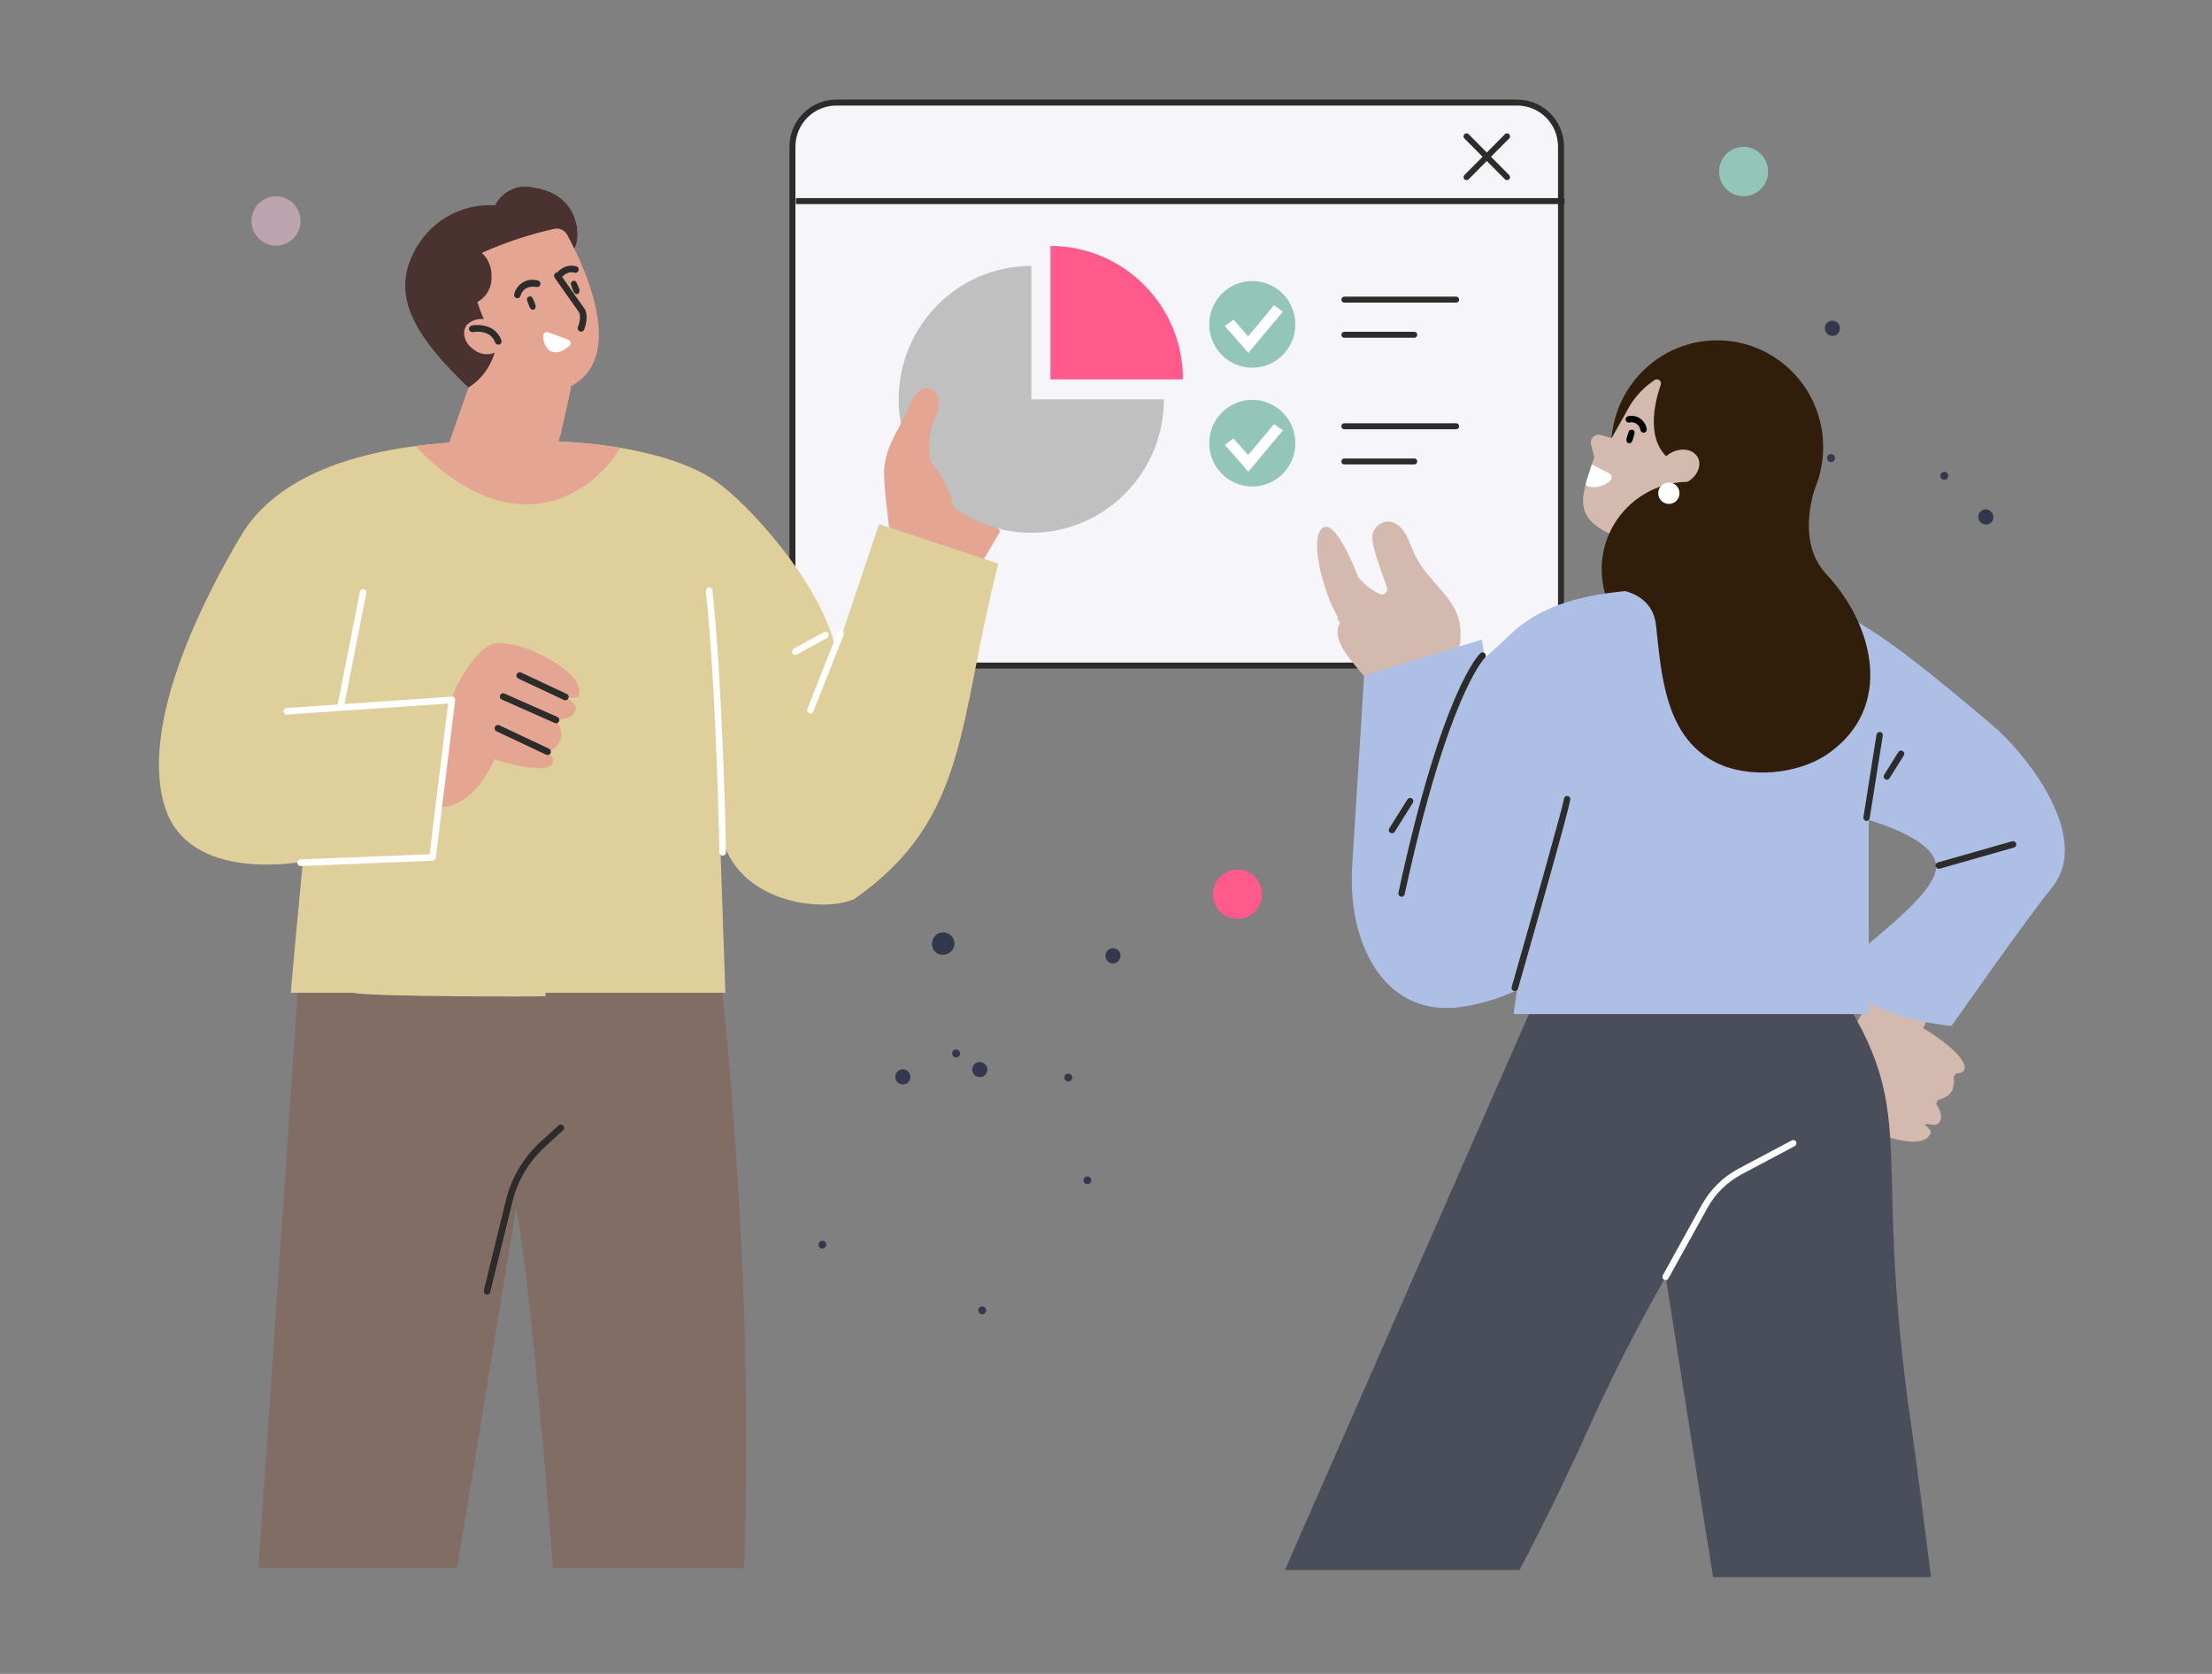 <?xml version="1.0" encoding="UTF-8"?>
<svg xmlns="http://www.w3.org/2000/svg" width="370" height="280" viewBox="0 0 370 280">
  <rect x="0" y="0" width="370" height="280" fill="#808080" stroke="none"/>
  <defs>
    <style>
      .cls-1, .cls-2, .cls-3, .cls-4, .cls-5, .cls-6 {
        stroke: #2c2c2b;
      }

      .cls-1, .cls-7 {
        fill: #fff;
      }

      .cls-2, .cls-5 {
        fill: none;
      }

      .cls-8 {
        mix-blend-mode: multiply;
      }

      .cls-8, .cls-9, .cls-10 {
        fill: #e4a592;
      }

      .cls-8, .cls-11 {
        isolation: isolate;
      }

      .cls-12, .cls-4 {
        fill: #93c5b9;
      }

      .cls-3 {
        fill: #f5f5fa;
      }

      .cls-13 {
        fill: #ff5a8b;
      }

      .cls-14 {
        fill: #bca4ae;
      }

      .cls-9, .cls-15, .cls-16, .cls-17 {
        fill-rule: evenodd;
      }

      .cls-18 {
        fill: #4a4e5b;
      }

      .cls-19 {
        fill: silver;
      }

      .cls-20 {
        opacity: 0;
      }

      .cls-15, .cls-21 {
        fill: #d4baae;
      }

      .cls-5 {
        stroke-linecap: round;
      }

      .cls-16 {
        fill: #dfd09b;
      }

      .cls-22 {
        fill: #adbfe5;
      }

      .cls-6 {
        fill: #c4936e;
      }

      .cls-23 {
        fill: #33384d;
      }

      .cls-24 {
        fill: #301e0a;
      }

      .cls-25 {
        fill: #4a3230;
      }

      .cls-17 {
        fill: #826d64;
      }

      .cls-26 {
        fill: #2c2c2b;
      }
    </style>
  </defs>
  <g class="cls-11">
    <g id="Layer_1" data-name="Layer 1">
      <g id="Group_601638" data-name="Group 601638">
        <g id="Group_601609" data-name="Group 601609">
          <g id="Group_601527" data-name="Group 601527">
            <path id="Rectangle_30371" data-name="Rectangle 30371" class="cls-3" d="M139.87,17.16h113.92c4.04,0,7.32,3.3,7.32,7.37v79.43c0,4.07-3.28,7.37-7.32,7.37h-113.92c-4.04,0-7.32-3.3-7.32-7.37V24.53c0-4.07,3.28-7.37,7.32-7.37Z"/>
            <path id="Path_508932" data-name="Path 508932" class="cls-2" d="M133.14,33.64h128.55"/>
          </g>
          <g id="Group_601528" data-name="Group 601528">
            <path id="Path_508934" data-name="Path 508934" class="cls-5" d="M245.31,22.81l6.77,6.82"/>
            <path id="Path_508935" data-name="Path 508935" class="cls-5" d="M252.08,22.81l-6.77,6.82"/>
          </g>
        </g>
        <g id="Group_598266" data-name="Group 598266" class="cls-20">
          <path id="Rectangle_30346" data-name="Rectangle 30346" class="cls-4" d="M152.08,34.82h36.9c3.04,0,5.5,2.48,5.5,5.54v27.76c0,3.06-2.46,5.54-5.5,5.54h-36.9c-3.04,0-5.5-2.48-5.5-5.54v-27.76c0-3.06,2.46-5.54,5.5-5.54Z"/>
          <path id="Path_505612" data-name="Path 505612" class="cls-6" d="M194.49,68.11v-12.19s-7.3,10.08-23.96.12c-16.65-9.96-23.96-.36-23.96,0v12.08c0,3.06,2.44,5.53,5.46,5.54h37.01c3,0,5.45-2.48,5.46-5.54h-.01Z"/>
          <path id="Path_505613" data-name="Path 505613" class="cls-1" d="M188.07,43.02c1.18,3.06-1.41,5.93-4.41,5.25-1.44-.33-2.58-1.53-2.85-2.99-.46-2.45,1.39-4.58,3.74-4.58h0c1.52,0,2.97.88,3.52,2.32h0Z"/>
        </g>
      </g>
      <g id="Group_601636" data-name="Group 601636">
        <g id="Group_598248" data-name="Group 598248">
          <path id="Path_505586" data-name="Path 505586" class="cls-23" d="M178.16,180.65c-.21-.29-.16-.69.13-.92.28-.22.69-.16.92.11.22.28.19.69-.09.92,0,0-.01,0-.02.01-.29.22-.7.16-.92-.12h-.01Z"/>
        </g>
        <g id="Group_598249" data-name="Group 598249">
          <path id="Path_505587" data-name="Path 505587" class="cls-23" d="M181.3,197.72c-.15-.33,0-.73.33-.88.3-.14.68-.02.84.27.16.33.05.73-.28.89h0c-.08.05-.16.07-.26.08-.08,0-.18,0-.26-.04-.16-.06-.3-.18-.37-.33h0Z"/>
        </g>
        <g id="Group_598250" data-name="Group 598250">
          <path id="Path_505588" data-name="Path 505588" class="cls-23" d="M159.3,176.4c-.11-.35.09-.72.44-.82.35-.11.71.09.82.45s-.09.72-.44.82c-.35.11-.71-.09-.82-.45Z"/>
        </g>
        <g id="Group_598251" data-name="Group 598251">
          <path id="Path_505589" data-name="Path 505589" class="cls-23" d="M163.65,219.25c-.04-.36.22-.68.58-.72.35-.04.68.22.72.58s-.2.68-.56.73h-.02c-.36.04-.69-.22-.72-.6h0Z"/>
        </g>
        <g id="Group_598252" data-name="Group 598252">
          <path id="Path_505590" data-name="Path 505590" class="cls-23" d="M136.9,208.15c.01-.18.11-.33.23-.45.06-.06.14-.09.22-.12s.16-.04.26-.04c.35.02.63.33.61.69h0c-.02.36-.34.65-.7.62h0c-.09,0-.18-.04-.26-.07s-.14-.09-.2-.16c-.12-.13-.16-.31-.15-.48h-.01Z"/>
        </g>
        <g id="Group_598253" data-name="Group 598253">
          <path id="Path_505591" data-name="Path 505591" class="cls-23" d="M185.19,160.7c-.21-.26-.3-.59-.28-.93.01-.16.06-.32.13-.46.06-.11.13-.21.21-.29.02-.04.06-.06.08-.09.25-.22.56-.33.89-.32s.64.15.88.4.35.56.33.91c-.02.35-.19.67-.44.91-.04.04-.07.06-.11.08s-.08.05-.12.07c-.07.05-.15.08-.23.11-.16.05-.33.07-.49.06-.34-.02-.64-.19-.85-.45h.01Z"/>
        </g>
        <g id="Group_598254" data-name="Group 598254">
          <path id="Path_505592" data-name="Path 505592" class="cls-23" d="M162.66,179.26c-.05-.16-.06-.33-.04-.49.02-.16.07-.32.15-.47.15-.29.41-.51.72-.6.08-.02.16-.04.25-.05h.25c.16,0,.32.06.46.13.3.14.53.4.64.72.12.32.09.67-.06.97-.08.15-.18.28-.3.4-.06.06-.14.11-.21.14-.39.2-.85.21-1.24.01-.14-.07-.27-.18-.37-.31s-.19-.28-.22-.45h-.02Z"/>
        </g>
        <g id="Group_598255" data-name="Group 598255">
          <path id="Path_505593" data-name="Path 505593" class="cls-23" d="M149.75,179.95c.06-.33.23-.62.49-.82.13-.09.27-.16.42-.21s.33-.06.49-.05c.33.04.62.2.83.46s.32.59.29.92c-.02.34-.19.65-.44.86-.27.21-.62.31-.96.27-.18-.01-.34-.07-.5-.15-.14-.08-.27-.2-.37-.33-.21-.27-.29-.61-.23-.94h-.01Z"/>
        </g>
        <g id="Group_598256" data-name="Group 598256">
          <path id="Path_505594" data-name="Path 505594" class="cls-23" d="M156.02,158.6c-.18-.46-.16-.98.01-1.44.08-.22.21-.41.36-.59s.34-.32.55-.42c.11-.05.22-.09.34-.12s.22-.05.34-.06c.23-.01.47.01.68.08.22.07.44.18.63.33.2.15.36.34.49.55s.21.46.23.71,0,.49-.08.73c-.08.25-.21.47-.37.66-.08.11-.19.2-.29.27-.11.08-.23.15-.35.21-.25.12-.51.19-.78.21-.26,0-.5-.04-.75-.12-.47-.16-.84-.54-1.02-1h.01Z"/>
        </g>
      </g>
      <path id="Path_509059" data-name="Path 509059" class="cls-12" d="M287.55,28.69c0,2.28,1.83,4.13,4.1,4.13s4.1-1.85,4.1-4.13-1.83-4.13-4.1-4.13-4.1,1.85-4.1,4.13h0Z"/>
      <path id="Path_509060" data-name="Path 509060" class="cls-14" d="M42.07,36.96c0,2.28,1.83,4.13,4.1,4.13s4.1-1.85,4.1-4.13-1.83-4.13-4.1-4.13-4.1,1.85-4.1,4.13h0Z"/>
      <g id="Group_601642" data-name="Group 601642">
        <g id="Group_598258" data-name="Group 598258">
          <path id="Path_505598" data-name="Path 505598" class="cls-23" d="M306.62,77.19c.3-.19.4-.6.21-.91-.19-.31-.58-.41-.9-.22-.3.18-.41.58-.23.89,0,0,0,.01.01.02.19.32.6.41.91.22h0Z"/>
        </g>
        <g id="Group_598259" data-name="Group 598259">
          <path id="Path_505599" data-name="Path 505599" class="cls-23" d="M325.75,79.99c.22-.29.16-.71-.13-.93-.29-.22-.7-.16-.92.13s-.16.71.13.93c.29.22.7.16.92-.13Z"/>
        </g>
        <g id="Group_598260" data-name="Group 598260">
          <path id="Path_505600" data-name="Path 505600" class="cls-23" d="M307.13,56.04c.28-.16.49-.45.58-.77.05-.15.06-.32.05-.47,0-.08-.02-.15-.05-.24-.01-.04-.02-.08-.05-.12s-.04-.08-.05-.12c-.15-.29-.41-.52-.71-.61-.32-.11-.67-.08-.96.06-.3.14-.53.4-.63.73s-.07.69.08,1c.02.04.05.08.07.12s.05.07.08.11c.16.2.39.34.62.41.32.11.67.06.96-.11h0Z"/>
        </g>
        <g id="Group_598261" data-name="Group 598261">
          <path id="Path_505601" data-name="Path 505601" class="cls-23" d="M304.16,101.85c.09-.14.16-.29.21-.46.04-.16.05-.33.02-.48-.04-.33-.21-.62-.47-.82-.07-.05-.14-.09-.21-.13s-.15-.06-.22-.08c-.15-.05-.32-.06-.47-.05-.33.02-.63.19-.85.44-.22.26-.33.59-.28.93.02.16.07.33.15.48.04.08.09.15.14.21.06.07.13.13.2.18.27.21.62.32.96.28.16-.02.32-.07.46-.15.15-.08.27-.2.37-.34h-.01Z"/>
        </g>
        <g id="Group_598262" data-name="Group 598262">
          <path id="Path_505602" data-name="Path 505602" class="cls-23" d="M333.4,86.74c.07-.33,0-.67-.18-.95-.08-.13-.2-.25-.32-.34-.13-.09-.28-.18-.43-.21-.32-.08-.65-.04-.93.13-.29.16-.5.44-.6.75-.09.32-.06.67.12.97s.47.51.81.6c.16.05.35.06.53.04.16-.02.33-.08.47-.18.29-.18.49-.46.56-.8h-.02Z"/>
        </g>
      </g>
      <path id="Path_508549" data-name="Path 508549" class="cls-10" d="M167.32,88.84l-3.34,5.7-7.22-3.64.78-12.54s9.78,10.48,9.78,10.48Z"/>
      <g id="Group_601388" data-name="Group 601388">
        <path id="Path_508555" data-name="Path 508555" class="cls-17" d="M43.22,262.31h33.23l9.89-60.28c2.75,14.69,6.16,60.28,6.16,60.28h31.95c1.92-49.88-4.01-99.77-4.01-99.77l-15.69-4.25-18.49-.46-35.95.59-5.97,87.69-1.13,16.2Z"/>
      </g>
      <g id="Group_601641" data-name="Group 601641">
        <path id="Path_234483" data-name="Path 234483" class="cls-19" d="M172.51,44.48v22.32h22.17c0,12.85-10.79,23.16-23.75,22.26-10.93-.76-19.79-9.67-20.55-20.68-.89-13.04,9.35-23.9,22.12-23.9h0Z"/>
        <path id="Path_234485" data-name="Path 234485" class="cls-13" d="M175.71,41.14c12.25,0,22.17,9.99,22.17,22.32h-22.17v-22.32Z"/>
      </g>
      <path id="Path_508552" data-name="Path 508552" class="cls-10" d="M148.75,88.4s-1.09-8.07-.84-10.18c.49-4.26,2.64-6.46,4.52-10.97,1.81-4.36,6.17-1.97,4.13,2.28-1.78,3.7-1.09,7.91-.57,8.15s6.29,8.19,3.02,15.67l-10.25-4.93h0Z"/>
      <path id="Path_508556" data-name="Path 508556" class="cls-26" d="M81.41,216.53c.28.04.54-.14.6-.41l3.7-15.09c.86-3.55,2.78-6.77,5.48-9.23l2.98-2.72c.22-.2.25-.55.04-.79-.2-.22-.55-.25-.78-.04h0l-2.98,2.72c-2.86,2.6-4.9,6-5.82,9.78l-3.7,15.09c-.07.29.11.6.4.67h0s.05,0,.07.01h.02Z"/>
      <path id="Path_508557" data-name="Path 508557" class="cls-16" d="M147.04,87.67l-7.21,21.45c-1.55-9.65-12.66-22.87-19.24-28-8.34-6.51-25.3-7.17-25.3-7.17,0,0-14.61-.35-18.23-.06-6.07.48-28.3,1.53-36.73,15.68-6.12,10.29-17.14,31.56-12.73,45.47,4.06,12.81,23.06,9.08,23.06,9.08,0,0-2.15,22.67-2,21.95h10.53c2.12.67,32.6.69,32.1.54-.01,0-.04-.06-.07-.54h30.11l-1.02-29.71c.21,14.35,16.82,16.61,22.58,14.03,19.32-13.52,17.26-29.61,24.11-56.12l-19.94-6.59h-.04Z"/>
      <path id="Path_508558" data-name="Path 508558" class="cls-7" d="M120.89,143.12c.3,0,.55-.25.55-.56h0c0-.27-.48-26.85-2.27-43.81-.04-.31-.3-.53-.61-.49-.3.04-.53.31-.49.61,1.79,16.91,2.26,43.45,2.26,43.72,0,.31.25.54.55.54h.01Z"/>
      <path id="Path_508559" data-name="Path 508559" class="cls-7" d="M135.56,119.32c.22,0,.43-.14.51-.35l5.04-12.76c.12-.28-.02-.61-.3-.72s-.61.02-.71.31l-5.04,12.76c-.12.28.02.61.3.72h0c.07.02.13.05.2.05Z"/>
      <path id="Path_508560" data-name="Path 508560" class="cls-7" d="M133.02,109.56c.09,0,.19-.02.27-.07l5.05-2.79c.27-.15.36-.48.22-.75-.15-.27-.48-.36-.75-.22h0l-5.05,2.79c-.27.14-.36.48-.22.75.09.18.28.29.49.29h-.01Z"/>
      <path id="Path_508561" data-name="Path 508561" class="cls-7" d="M57.03,118.45c.26,0,.49-.19.54-.45l3.7-18.77c.06-.29-.13-.59-.42-.66-.29-.06-.58.13-.65.42h0s-3.7,18.79-3.7,18.79c-.06.31.14.59.43.65h.11v.02Z"/>
      <path id="Path_508562" data-name="Path 508562" class="cls-10" d="M96.07,41.57c-.44-.92-.86-1.71-1.18-2.31-.42-.78-1.3-1.19-2.16-1.01-3.39.69-11.03,3.1-12.94,4.52-2.13,1.59-.12,8.59,2.21,12.81.22.41.41.85.53,1.29l-2.26,2.54-5.13,14.61,16.14,3.3,1.78-1.54,2.38-11.15c8.4-4.3,3.67-16.82.63-23.06Z"/>
      <path id="Path_508563" data-name="Path 508563" class="cls-26" d="M93.72,46.4c.15,0,.3-.06.41-.18.49-.54,1.24-.78,1.94-.62.29.11.6-.05.7-.34s-.05-.6-.34-.71c-1.12-.31-2.33.05-3.12.92-.21.22-.19.58.04.79.11.09.23.14.37.14Z"/>
      <g id="Group_601389" data-name="Group 601389">
        <path id="Path_508564" data-name="Path 508564" class="cls-26" d="M86.54,49.89c.26,0,.48-.19.54-.44.05-.19.47-1.79,2.68-1.44.3.05.58-.15.63-.46s-.15-.59-.46-.64c-1.69-.47-3.45.53-3.91,2.24,0,.02-.01.05-.02.07-.06.31.13.59.43.66.04,0,.07.01.12,0Z"/>
        <path id="Path_508565" data-name="Path 508565" class="cls-26" d="M88.47,51.09c-.12-.27-.22-.55-.3-.85-.09-.25.04-.53.28-.62.04-.01.08-.02.12-.02.15-.06.32-.01.41.12.04.05.07.09.11.15.13.27.25.54.35.82.16.26.2.56.11.86-.09.21-.34.32-.56.24-.32-.13-.39-.39-.5-.68h0Z"/>
        <path id="Path_508566" data-name="Path 508566" class="cls-26" d="M95.81,48.47c-.11-.28-.22-.55-.3-.85-.09-.25.04-.53.28-.62.04-.01.08-.02.12-.02.15-.06.32-.01.41.12.04.05.07.09.11.15.14.26.23.55.35.82.16.26.2.56.11.86-.09.21-.34.32-.56.24-.32-.13-.39-.39-.5-.68h0Z"/>
      </g>
      <path id="Path_508567" data-name="Path 508567" class="cls-7" d="M95.05,56.81c.32.12.48.47.36.79-.04.11-.11.2-.19.27-.72.59-2,1.59-3.32.77-.69-.61-1.06-1.51-1.03-2.44-.02-.34.25-.64.58-.65.08,0,.16,0,.25.04l3.33,1.22h.01Z"/>
      <path id="Path_508568" data-name="Path 508568" class="cls-26" d="M97.2,55.48c.22,0,.42-.14.51-.34.09-.24.91-2.37-.04-3.65-.77-1.04-3.97-5.65-4.01-5.7-.19-.25-.53-.29-.77-.11-.23.18-.28.49-.13.74.13.19,3.25,4.67,4.03,5.72.49.66.07,2.11-.11,2.57-.12.28.02.61.3.72.07.02.14.05.21.05h-.01Z"/>
      <path id="Path_508569" data-name="Path 508569" class="cls-8" d="M90.07,64.76c-.44-.09-.89.2-.97.65-.04.16-.01.33.05.48l4.57,7.06,1.82-8.15-5.47-.07v.02Z"/>
      <path id="Path_508570" data-name="Path 508570" class="cls-25" d="M88.96,31.32c-2.49-.49-5,.74-6.14,3.03-5.87-.39-11.36,2.92-13.82,8.3-3.47,7.3.74,13.92,9.35,22.18,2.09-1.31,3.63-3.33,4.35-5.71.21-1.22-.05-2.48-.72-3.53-.88-1.62-1.6-3.32-2.15-5.07,1.58-.85,2.51-2.54,2.38-4.34.05-1.47-.54-2.9-1.62-3.88,3.89-1.75,7.96-3.1,12.13-4.03.86-.18,1.74.24,2.16,1.01.33.6.74,1.39,1.18,2.31,1.1-1.57,1.19-9.2-7.09-10.25Z"/>
      <g id="Group_601390" data-name="Group 601390">
        <path id="Path_508571" data-name="Path 508571" class="cls-10" d="M83.83,58.27c-1.25,1.22-3.21,1.32-4.57.21-1.58-1.08-2.1-2.94-1.16-4.14,1.25-1.22,3.21-1.32,4.57-.21,1.58,1.08,2.1,2.94,1.16,4.14Z"/>
        <path id="Path_508572" data-name="Path 508572" class="cls-26" d="M83.35,57.65c.3,0,.55-.25.55-.55,0-.07-.01-.13-.04-.2-.95-2.55-3.67-2.71-4.98-2.44-.29.06-.49.35-.42.66.06.29.35.49.65.44h0c.12-.02,2.87-.56,3.72,1.73.08.21.29.36.51.36Z"/>
      </g>
      <path id="Path_508573" data-name="Path 508573" class="cls-9" d="M69.51,74.61c3.27-.42,5.97-.59,7.55-.72,3.62-.29,18.23.06,18.23.06,2.83.15,5.64.47,8.44.95l-.75,1.15s-5.56,9-16.19,8.26c-7.76-.54-14.32-6.52-17.3-9.71h.01Z"/>
      <g id="Group_601391" data-name="Group 601391">
        <path id="Path_508575" data-name="Path 508575" class="cls-9" d="M74.59,128.39l.99-11.52c1.25-3.85,4.16-7.58,5.94-8.75,3.8-2.48,17.45,4.61,15.15,8.38-.53.85-5.13-.93-2.1.08,1.03.67,1.74,1.32,1.76,1.82.07,1.92-3.31,2.01-3.31,2.01,0,0,1.58,2.3.49,3.83s-1.92,1.48-1.92,1.48c0,0,2.35,2.13-.41,2.68-2.76.55-8.46-1.39-8.46-1.39,0,0-3.17,8.02-9.2,8.02l1.06-6.65Z"/>
        <path id="Path_508576" data-name="Path 508576" class="cls-26" d="M94.57,117.14c.3,0,.55-.25.56-.55,0-.22-.13-.42-.33-.51l-7.63-3.58c-.28-.13-.61,0-.74.27s0,.61.27.74l7.63,3.58c.07.04.15.06.23.06h0Z"/>
        <path id="Path_508577" data-name="Path 508577" class="cls-26" d="M93.02,120.98c.3,0,.55-.26.55-.56,0-.21-.13-.41-.33-.49l-8.87-3.92c-.28-.12-.61,0-.72.28s0,.61.28.73h0l8.87,3.92c.07.04.14.05.22.05Z"/>
        <path id="Path_508578" data-name="Path 508578" class="cls-26" d="M91.59,126.29c.3,0,.55-.25.55-.55,0-.21-.13-.41-.32-.51l-8.27-3.9c-.27-.14-.61-.04-.75.24s-.04.61.23.75c.01,0,.04.01.05.02l8.27,3.9c.07.04.15.06.23.06h0Z"/>
      </g>
      <path id="Path_508579" data-name="Path 508579" class="cls-7" d="M50.28,144.87l22.09-.89c.27,0,.49-.21.53-.48l3.23-26.34c.02-.16-.04-.33-.14-.45-.12-.12-.27-.19-.43-.18l-27.66,1.9c-.3.04-.53.31-.49.61.04.28.28.51.56.49l26.99-1.85-3.1,25.21-21.6.87c-.3,0-.55.26-.54.56s.26.55.56.54h0Z"/>
      <g id="Group_601712" data-name="Group 601712">
        <g id="Group_601648" data-name="Group 601648">
          <path id="Path_508575-2" data-name="Path 508575-2" class="cls-15" d="M316.31,160.8l-6.91,12.42c-2.07,3.48-2.96,8.13-2.66,10.25.63,4.52,14.9,10.24,16.22,6.01.29-.95-4.07-3.28-1.32-1.66,1.18.34,2.13.46,2.52.14,1.48-1.2-.67-3.83-.67-3.83,0,0,2.76-.32,3.19-2.14.43-1.82-.14-2.42-.14-2.42,0,0,3.13.39,1.74-2.07-1.39-2.46-6.59-5.52-6.59-5.52,0,0,3.93-7.67-.02-12.25l-5.36,1.06h0Z"/>
          <path id="Path_508576-2" data-name="Path 508576-2" class="cls-21" d="M322.07,187.46c.2.22.19.58-.05.78-.16.14-.4.18-.6.09l-7.68-3.46c-.28-.13-.41-.45-.28-.73.13-.28.44-.41.72-.28l7.68,3.46c.07.04.14.08.2.14Z"/>
          <path id="Path_508577-2" data-name="Path 508577-2" class="cls-21" d="M323.93,183.77c.2.24.18.59-.06.78-.16.14-.4.18-.58.08l-8.76-4.17c-.28-.13-.4-.46-.26-.74.13-.28.46-.4.74-.26h0l8.76,4.17c.07.04.13.08.18.14h-.01Z"/>
          <path id="Path_508578-2" data-name="Path 508578-2" class="cls-21" d="M326.97,179.21c.2.24.18.58-.06.79-.16.14-.39.18-.58.09l-8.34-3.73c-.28-.11-.42-.44-.32-.72s.43-.42.71-.32c.01,0,.04.01.05.02l8.34,3.73c.07.04.14.08.2.14h0Z"/>
        </g>
        <g id="Group_601672" data-name="Group 601672">
          <g id="Group_601640" data-name="Group 601640">
            <path id="Path_505604" data-name="Path 505604" class="cls-21" d="M235.92,91.11c-1.88-5.38-5.4-4.23-6.26-2.07-.64,1.58,1.46,6.51,2.33,9.23.15.47-.12.98-.58,1.13-.23.07-.49.05-.7-.07-1.36-.66-2.55-1.6-3.51-2.77,0,0-3.81-10.3-6.09-8.16-2.28,2.14.81,12.51,3.16,15.51-1.62,2.39.75,5.4,2.2,7.16,3.14,3.83,6.21,7.06,6.21,7.06l10.38-5.72s2.29-5.58.68-9.65-5.91-6.27-7.79-11.65Z"/>
            <path id="Path_505624" data-name="Path 505624" class="cls-21" d="M228.56,108.43c-.14,0-.28-.06-.39-.16l-4.3-4.48c-.21-.21-.2-.55,0-.77.21-.21.55-.2.76.01l4.3,4.48c.21.21.2.55,0,.77-.11.09-.23.15-.37.15h0Z"/>
          </g>
          <g id="Group_601635" data-name="Group 601635">
            <ellipse id="Ellipse_1875" data-name="Ellipse 1875" class="cls-24" cx="287.23" cy="74.79" rx="17.73" ry="17.86"/>
            <path id="Path_509047" data-name="Path 509047" class="cls-21" d="M285.68,92.77c-2.03-.32-5.99-15.64-5.99-15.64-4.53-3.04-2.99-9.62-1.9-12.78.12-.35-.07-.74-.42-.86-.2-.07-.42-.04-.6.08-1.71,1.13-3.14,2.62-4.2,4.38-.3.53-2.98,5.33-2.98,5.33l-1.83-.52c-.7-.2-1.43.21-1.62.92-.06.22-.07.46,0,.68l.53,2.12c-2.08,6.67-4.62,10.76,5.84,14.03,1.12.35,0,6.03-.28,7.18l1.47,4.71,19.96,1.17-7.97-10.81h0Z"/>
            <path id="Path_509048" data-name="Path 509048" d="M272.15,73.08c.09-.28.16-.59.28-.87.08-.26.36-.4.62-.33.04.01.07.04.11.05.15.05.26.19.25.35,0,.06,0,.12-.01.19-.06.29-.14.59-.23.88-.09.32-.14.58-.44.75-.21.11-.47.04-.6-.16-.12-.28-.11-.6.04-.86h0Z"/>
            <path id="Path_509049" data-name="Path 509049" d="M274.91,72.36c-.26,0-.48-.19-.53-.44-.12-.82-.89-1.4-1.71-1.27-.05,0-.11.02-.15.04-.29.04-.56-.16-.6-.47-.04-.27.14-.53.41-.59,1.38-.32,2.75.54,3.07,1.93.01.06.02.12.04.18.06.29-.14.58-.43.64h-.11Z"/>
            <g id="Group_601627" data-name="Group 601627">
              <path id="Path_505582" data-name="Path 505582" class="cls-21" d="M277.96,80.19c.96,1.22,3.04,1.31,4.64.2,1.6-1.11,2.13-3,1.17-4.21-.96-1.21-3.04-1.31-4.64-.2-1.6,1.11-2.13,3-1.17,4.21Z"/>
              <path id="Path_505583" data-name="Path 505583" class="cls-21" d="M278.44,79.52c-.29,0-.54-.24-.54-.54,0-.06,0-.13.04-.19.95-2.59,3.7-2.75,5.03-2.47.29.06.48.34.42.64s-.34.48-.63.42c-.13-.02-2.94-.56-3.81,1.79-.08.21-.28.34-.5.34h0Z"/>
            </g>
            <path id="Path_509050" data-name="Path 509050" class="cls-24" d="M267.91,95.25c0,8.1,6.51,14.65,14.55,14.65s14.55-6.56,14.55-14.65-6.51-14.65-14.55-14.65-14.55,6.56-14.55,14.65h0Z"/>
            <path id="Path_509042" data-name="Path 509042" class="cls-18" d="M286.54,263.8l-7.92-50.2c-4.91,8.59-9.38,17.43-13.42,26.48-1.86,4.13-6.18,13.35-11.03,22.54h-39.25l45.45-103.52,33.06,4.51,9.59-4.51c20.24,27.52,9.17,27.97,16.75,79.96.63,4.32,1.86,13.85,3.23,24.75h-36.46.01Z"/>
            <path id="Path_509052" data-name="Path 509052" class="cls-7" d="M265.2,81.1c.28-1.06.67-2.19,1.06-3.41l2.84,1.44c.4.15.58.6.43,1-.05.12-.13.22-.22.31-.91.81-2.13,1.19-3.34,1.01-.27-.08-.54-.2-.78-.35h.01Z"/>
            <path id="Path_509040" data-name="Path 509040" class="cls-22" d="M226.17,144.95c1.37-21.28,2-31.95,2-31.95l19.69-6.01.49,3.07s2.77-2.44,3.63-3.31c5.5-5.57,13.68-8.73,32.92-8.2,4.74-.02,9.49.44,14.14,1.38,9.62,2.14,13.33,3.66,34.1,21.27,6.22,5.27,16.9,19.14,10,27.4-3.52,4.21-16.71,23.01-16.71,23.01,0,0-18.67-1.59-17.53-10.46,3.87-3.92,14.95-11.51,14.95-16.21s-11.27-7.76-11.27-7.76v32.45h-59.4l.55-4c-3.26,1.55-6.75,2.54-10.33,2.92-11.99,1.08-18.03-10.86-17.21-23.61h-.02Z"/>
            <path id="Path_509053" data-name="Path 509053" class="cls-26" d="M234.44,149.99s-.08,0-.12-.01c-.29-.06-.47-.35-.41-.64,7.33-33.88,13.46-39.84,13.72-40.08.22-.2.56-.19.76.04s.19.56-.04.77c-.08.08-6.19,6.24-13.39,39.51-.06.25-.27.42-.53.42h0Z"/>
            <path id="Path_509054" data-name="Path 509054" class="cls-26" d="M253.37,165.78s-.11,0-.15-.02c-.28-.08-.44-.38-.36-.67h0c3.44-12.01,8.57-30.2,8.73-31.4,0-.29.22-.54.53-.55.26,0,.48.16.54.42.04.16.15.67-8.75,31.83-.07.24-.28.39-.51.39h-.01Z"/>
            <path id="Path_509055" data-name="Path 509055" class="cls-26" d="M232.84,139.39c-.29,0-.54-.25-.54-.54,0-.11.02-.2.08-.28l3.04-4.85c.15-.25.49-.33.74-.16.25.15.33.49.16.74h0l-3.04,4.85c-.09.15-.27.25-.46.25h.01Z"/>
            <path id="Path_509044" data-name="Path 509044" class="cls-26" d="M312.23,137.33c-.29,0-.54-.25-.54-.54v-.08l2.19-13.82c.05-.29.32-.49.61-.45s.49.32.44.61l-2.19,13.82c-.05.26-.27.46-.53.46h.01Z"/>
            <path id="Path_509045" data-name="Path 509045" class="cls-24" d="M288.98,83.08l15.3-3.37s-4.58,10.15,1.22,16.35c7.95,8.5,11.37,22.26.27,30.02-5,3.48-13.17,4.21-18.66,1.51-8.53-4.2-9.21-14.58-10.1-22.95-.71-6.71-8.73-6.19-8.73-6.19l20.71-15.36h0Z"/>
            <path id="Path_509056" data-name="Path 509056" class="cls-7" d="M278.6,214.13c-.09,0-.18-.02-.26-.07-.26-.14-.35-.47-.21-.73l6.5-11.75c1.44-2.6,3.59-4.72,6.21-6.11l8.87-4.71c.26-.14.58-.04.72.22s.04.59-.22.73h0l-8.87,4.71c-2.43,1.29-4.44,3.26-5.77,5.69l-6.5,11.75c-.09.16-.27.27-.47.27Z"/>
            <path id="Path_509041" data-name="Path 509041" class="cls-26" d="M324.29,145.32c-.29,0-.54-.24-.54-.53,0-.25.16-.46.4-.53l12.43-3.54c.28-.08.58.08.67.38.08.28-.08.59-.37.67h0l-12.43,3.54s-.09.02-.15.02h0Z"/>
            <path id="Path_509046" data-name="Path 509046" class="cls-26" d="M315.62,130.42c-.29,0-.54-.25-.54-.54,0-.09.02-.2.08-.28l2.38-3.8c.16-.25.49-.33.74-.16s.33.49.16.74h0l-2.38,3.8c-.09.15-.27.25-.46.25h.01Z"/>
            <path id="Path_509057" data-name="Path 509057" class="cls-7" d="M277.37,82.5c0,.99.79,1.79,1.78,1.79s1.78-.8,1.78-1.79-.79-1.79-1.78-1.79h0c-.98,0-1.78.8-1.78,1.79h0Z"/>
          </g>
        </g>
      </g>
      <g id="Group_601708" data-name="Group 601708">
        <path id="Path_509101" data-name="Path 509101" class="cls-5" d="M224.87,50.12h18.7"/>
        <path id="Path_509102" data-name="Path 509102" class="cls-5" d="M224.87,56h11.69"/>
      </g>
      <g id="Group_601644" data-name="Group 601644">
        <ellipse id="Ellipse_1231-3" data-name="Ellipse 1231-3" class="cls-12" cx="209.47" cy="54.26" rx="7.2" ry="7.25"/>
        <path id="Path_234520-3" data-name="Path 234520-3" class="cls-7" d="M208.82,59.03l-3.95-4.48,1.45-1.09,2.45,2.79,4.34-5.18,1.47,1.06-5.77,6.9h.01Z"/>
      </g>
      <g id="Group_601711" data-name="Group 601711">
        <g id="Group_601643" data-name="Group 601643">
          <ellipse id="Ellipse_1231-4" data-name="Ellipse 1231-4" class="cls-12" cx="209.47" cy="74.13" rx="7.2" ry="7.25"/>
          <path id="Path_234520-4" data-name="Path 234520-4" class="cls-7" d="M208.82,78.9l-3.95-4.48,1.45-1.09,2.45,2.79,4.34-5.18,1.47,1.06-5.77,6.9h.01Z"/>
        </g>
        <g id="Group_601709" data-name="Group 601709">
          <path id="Path_509101-2" data-name="Path 509101-2" class="cls-5" d="M224.87,71.3h18.7"/>
          <path id="Path_509102-2" data-name="Path 509102-2" class="cls-5" d="M224.87,77.19h11.69"/>
        </g>
      </g>
      <path id="Path_509060-2" data-name="Path 509060" class="cls-13" d="M202.89,149.58c0,2.28,1.83,4.13,4.1,4.13s4.1-1.85,4.1-4.13-1.83-4.13-4.1-4.13-4.1,1.85-4.1,4.13h0Z"/>
    </g>
  </g>
</svg>